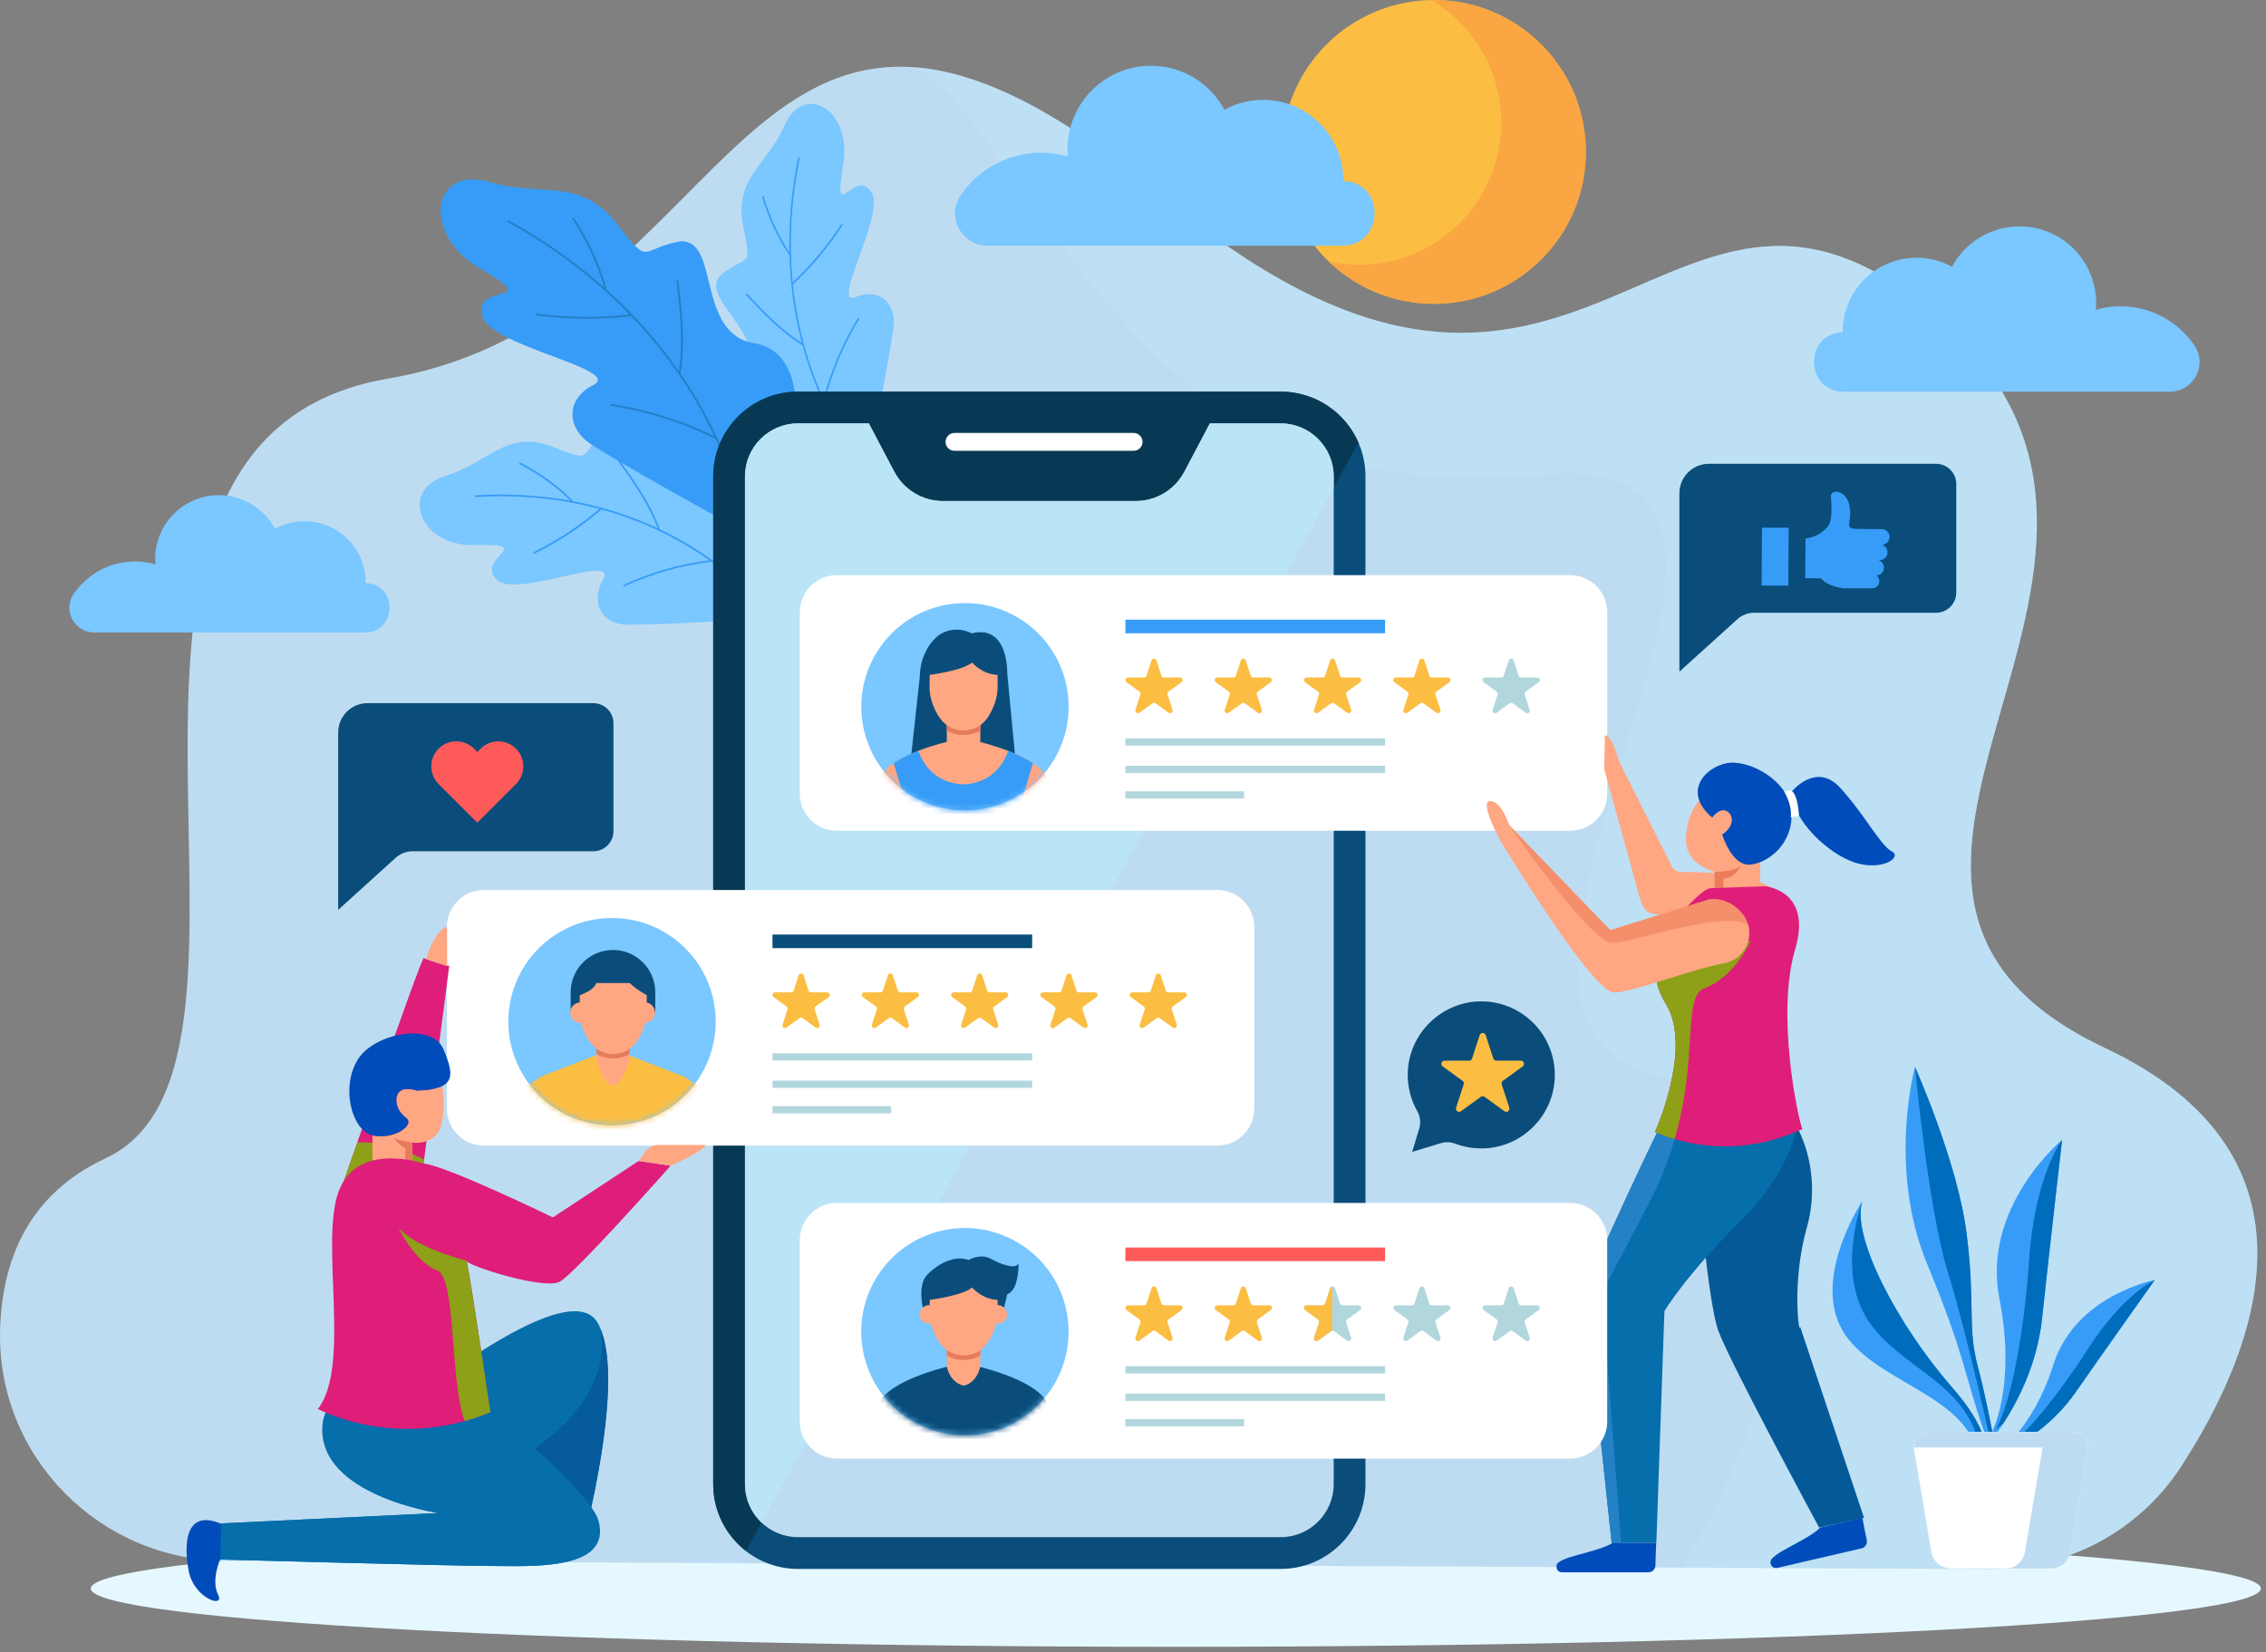 <svg width="388" height="283" viewBox="0 0 388 283" fill="none" xmlns="http://www.w3.org/2000/svg">
<rect x="0" y="0" width="388" height="283" fill="#808080" stroke="none"/>
<path d="M387.117 272.056C387.117 266.542 303.938 262.07 201.331 262.07C98.724 262.07 15.544 266.541 15.544 272.056C15.544 277.57 98.724 282.041 201.331 282.041C303.938 282.041 387.117 277.57 387.117 272.056Z" fill="#E6F8FF"/>
<path d="M38.648 267.31C16.995 267.209 -0.564 249.407 0.014 227.762C0.328 215.996 4.728 204.585 18.099 198.366C53.322 181.983 4.173 75.492 66.43 64.843C128.686 54.194 126.229 -26.904 199.134 33.715C272.039 94.333 285.146 12.416 332.657 55.013C380.168 97.61 301.529 151.674 360.509 179.526C399.401 197.891 386.646 230.86 373.445 251.189C366.282 262.219 353.948 268.789 340.795 268.727L38.648 267.31Z" fill="#BEDCF1"/>
<path opacity="0.44" d="M340.795 268.725C353.947 268.787 366.281 262.217 373.445 251.187C386.646 230.859 399.401 197.891 360.509 179.524C301.529 151.673 380.169 97.608 332.657 55.011C285.145 12.415 272.039 94.331 199.134 33.713C181.196 18.799 167.822 12.467 156.922 11.55C160.609 14.046 164.084 17.384 167.219 21.773C193.706 58.855 209.598 85.93 264.926 81.221C320.253 76.512 240.205 173.043 283.761 184.226C312.533 191.613 308.681 235.982 287.824 268.477L340.795 268.725Z" fill="#BAE6F7"/>
<path d="M148.385 81.105C148.425 81.053 141.801 80.628 135.792 77.656C129.804 74.882 124.43 69.56 127.469 64.307C131.96 57.109 119.188 51.012 123.531 47.007C127.951 43.457 128.879 46.397 127.177 38.458C125.775 30.355 131.351 28.409 134.488 21.159C138.072 13.867 146.31 19.323 144.271 28.84C142.669 38.66 146.458 28.515 149.246 32.944C151.621 36.6 142.265 52.359 146.405 50.932C150.23 49.21 153.526 51.609 153.015 56.011C151.526 66.15 148.197 80.904 148.385 81.105Z" fill="#7BC7FF"/>
<path d="M151.433 85.25C151.389 85.253 151.353 85.235 151.32 85.198C146.182 79.193 140.327 69.948 137.441 59.206C137.433 59.179 137.426 59.151 137.419 59.123C137.395 59.109 137.371 59.094 137.348 59.08C134.668 57.466 132.242 55.226 129.983 52.89C129.237 52.121 128.499 51.334 127.76 50.543C127.717 50.498 127.71 50.46 127.735 50.41C127.77 50.34 127.856 50.287 127.928 50.319C127.945 50.327 127.964 50.34 127.98 50.357C128.702 51.13 129.422 51.901 130.151 52.653C132.234 54.808 134.461 56.888 136.903 58.462C137.038 58.55 137.174 58.637 137.31 58.723C137.267 58.559 137.224 58.395 137.182 58.231C136.025 53.71 135.327 48.932 135.18 43.732C135.179 43.685 135.177 43.64 135.176 43.594L135.06 43.541C135.035 43.529 135.023 43.517 135.011 43.499C133.097 40.598 131.556 37.298 130.499 33.753C130.481 33.69 130.49 33.646 130.529 33.607C130.579 33.558 130.657 33.544 130.705 33.575C130.729 33.591 130.746 33.617 130.757 33.656C131.724 36.903 133.104 39.951 134.807 42.666C134.925 42.855 135.045 43.043 135.164 43.231C135.16 43.002 135.156 42.773 135.155 42.544C135.105 37.626 135.548 32.51 136.658 27.037C136.671 26.972 136.699 26.959 136.709 26.955C136.748 26.937 136.807 26.948 136.851 26.98C136.904 27.019 136.924 27.074 136.91 27.143C135.402 34.604 135.121 41.516 135.697 47.95C135.709 48.085 135.721 48.221 135.734 48.356C135.826 48.267 135.92 48.179 136.013 48.091C139.15 45.106 141.818 41.846 144.066 38.352C144.092 38.311 144.117 38.292 144.17 38.32C144.216 38.344 144.253 38.391 144.266 38.44C144.278 38.483 144.271 38.523 144.246 38.562C141.922 42.185 139.148 45.555 135.867 48.631C135.836 48.656 135.805 48.681 135.774 48.707C135.779 48.746 135.782 48.786 135.786 48.825C136.162 52.433 136.785 55.73 137.629 58.873C137.634 58.891 137.639 58.91 137.643 58.928C137.656 58.942 137.67 58.956 137.683 58.969C137.717 59.004 137.727 59.047 137.715 59.099C137.71 59.118 137.706 59.137 137.701 59.155C137.706 59.173 137.711 59.193 137.717 59.211C138.48 61.98 139.469 64.826 140.787 67.85C140.86 68.015 140.932 68.18 141.005 68.344C141.052 68.172 141.098 68 141.145 67.828C142.472 62.974 144.449 58.465 146.897 54.517C146.932 54.461 146.983 54.441 147.05 54.46C147.097 54.474 147.138 54.507 147.153 54.543C147.16 54.559 147.165 54.587 147.138 54.632C144.562 58.787 142.518 63.545 141.2 68.66C141.194 68.684 141.187 68.709 141.18 68.734C141.191 68.757 141.201 68.781 141.212 68.804C143.611 74.037 146.806 79.394 151.556 85.055C151.599 85.106 151.587 85.137 151.581 85.151C151.557 85.203 151.494 85.246 151.433 85.25Z" fill="#379CF7"/>
<path d="M132.837 105.906C132.779 105.94 133.486 98.73 131.571 91.785C129.849 84.896 125.507 78.271 119.801 80.731C111.927 84.453 108.076 69.73 103.382 73.789C99.124 78.004 101.87 79.461 94.317 76.39C86.551 73.615 83.68 79.327 75.987 81.58C68.173 84.31 72.162 94.044 81.91 93.329C91.882 93.13 81.216 95.636 85.117 99.333C88.325 102.465 105.483 94.829 103.369 99.072C101.018 102.928 102.827 106.858 107.262 106.992C117.53 106.965 132.671 105.672 132.837 105.906Z" fill="#7BC7FF"/>
<path d="M136.413 109.839C136.423 109.793 136.412 109.75 136.38 109.709C131.322 103.231 123.186 95.478 113.067 90.692C113.04 90.68 113.014 90.667 112.988 90.655C112.978 90.627 112.968 90.6 112.958 90.572C111.819 87.43 110.019 84.465 108.096 81.664C107.462 80.74 106.811 79.821 106.155 78.901C106.118 78.848 106.082 78.835 106.028 78.854C105.952 78.881 105.885 78.965 105.905 79.047C105.91 79.067 105.92 79.088 105.935 79.109C106.576 80.008 107.213 80.905 107.834 81.808C109.608 84.389 111.284 87.116 112.423 89.995C112.487 90.154 112.55 90.314 112.612 90.474C112.457 90.402 112.302 90.331 112.147 90.26C107.877 88.309 103.277 86.812 98.165 85.843C98.12 85.834 98.075 85.825 98.03 85.817L97.998 85.684C97.99 85.655 97.981 85.64 97.965 85.624C95.425 83.108 92.427 80.931 89.105 79.241C89.047 79.211 89 79.214 88.956 79.249C88.899 79.295 88.872 79.378 88.895 79.434C88.906 79.462 88.929 79.485 88.966 79.503C92.009 81.051 94.784 83.015 97.176 85.274C97.343 85.431 97.509 85.589 97.674 85.748C97.448 85.708 97.222 85.668 96.997 85.63C92.147 84.81 87.018 84.491 81.423 84.835C81.357 84.84 81.34 84.868 81.334 84.878C81.309 84.917 81.31 84.983 81.335 85.036C81.364 85.098 81.415 85.128 81.485 85.124C89.111 84.659 95.987 85.433 102.244 87.056C102.376 87.091 102.508 87.125 102.639 87.16C102.535 87.246 102.433 87.333 102.329 87.419C98.847 90.338 95.173 92.707 91.339 94.587C91.295 94.609 91.272 94.635 91.29 94.695C91.306 94.748 91.346 94.796 91.393 94.818C91.433 94.838 91.474 94.837 91.517 94.815C95.491 92.872 99.291 90.406 102.887 87.346C102.918 87.316 102.948 87.287 102.978 87.258C103.016 87.268 103.055 87.279 103.093 87.289C106.593 88.256 109.743 89.442 112.704 90.841C112.721 90.85 112.739 90.858 112.756 90.866C112.767 90.883 112.778 90.899 112.789 90.915C112.817 90.957 112.858 90.975 112.912 90.97C112.932 90.968 112.951 90.966 112.97 90.964C112.987 90.973 113.005 90.981 113.022 90.989C115.629 92.243 118.271 93.754 121.033 95.647C121.184 95.751 121.335 95.855 121.485 95.958C121.307 95.981 121.129 96.004 120.951 96.028C115.93 96.702 111.14 98.134 106.825 100.158C106.762 100.187 106.735 100.239 106.742 100.314C106.747 100.368 106.773 100.418 106.806 100.439C106.821 100.449 106.848 100.459 106.897 100.436C111.44 98.307 116.487 96.843 121.764 96.217C121.79 96.213 121.815 96.211 121.84 96.208C121.861 96.223 121.883 96.239 121.904 96.254C126.665 99.656 131.414 103.935 136.197 109.94C136.24 109.995 136.273 109.986 136.287 109.983C136.345 109.966 136.399 109.904 136.413 109.839Z" fill="#379CF7"/>
<path d="M128.362 91.733C128.282 91.728 133.153 85.196 135.153 77.211C137.322 69.405 136.619 60.146 129.29 58.81C118.986 57.284 123.443 40.491 116.244 41.366C109.408 42.676 111.42 45.881 105.348 37.976C98.886 30.218 92.63 33.886 83.355 31.053C73.684 28.605 72.234 40.648 82.756 46.312C93.214 52.624 80.712 48.098 82.636 54.228C84.167 59.358 106.346 63.144 101.719 65.881C97.066 68.088 96.687 73.079 101.21 76.103C111.877 82.774 128.323 91.397 128.362 91.733Z" fill="#379CF7"/>
<path d="M129.814 97.88C129.851 97.841 129.864 97.793 129.854 97.732C128.325 88.149 124.337 75.322 116.588 64.078C116.568 64.048 116.548 64.019 116.528 63.99C116.533 63.957 116.538 63.923 116.544 63.89C117.166 60.1 117 56.049 116.614 52.078C116.488 50.769 116.339 49.453 116.187 48.133C116.178 48.057 116.149 48.021 116.083 48.004C115.989 47.981 115.871 48.019 115.844 48.112C115.837 48.134 115.835 48.161 115.839 48.191C115.988 49.481 116.134 50.767 116.259 52.047C116.617 55.708 116.79 59.446 116.32 62.982C116.294 63.178 116.268 63.374 116.241 63.569C116.123 63.398 116.002 63.228 115.883 63.058C112.574 58.38 108.662 53.928 103.916 49.653C103.874 49.616 103.832 49.577 103.79 49.54L103.834 49.389C103.843 49.356 103.842 49.335 103.835 49.31C102.644 45.212 100.784 41.146 98.309 37.339C98.265 37.272 98.216 37.245 98.149 37.25C98.064 37.258 97.988 37.321 97.98 37.39C97.975 37.424 97.986 37.46 98.014 37.502C100.281 40.988 102.033 44.704 103.218 48.456C103.301 48.717 103.382 48.979 103.462 49.24C103.251 49.054 103.039 48.869 102.826 48.684C98.266 44.725 93.129 41.07 87.129 37.755C87.058 37.715 87.024 37.731 87.012 37.737C86.964 37.76 86.927 37.823 86.922 37.891C86.917 37.971 86.952 38.033 87.028 38.075C95.204 42.599 101.891 47.834 107.45 53.491C107.567 53.61 107.684 53.729 107.8 53.849C107.643 53.865 107.486 53.881 107.33 53.898C102.043 54.457 96.872 54.36 91.817 53.682C91.758 53.674 91.72 53.684 91.704 53.754C91.691 53.815 91.705 53.887 91.741 53.94C91.772 53.984 91.814 54.009 91.871 54.017C97.107 54.725 102.464 54.812 107.952 54.189C108 54.18 108.049 54.172 108.097 54.163C108.131 54.198 108.164 54.233 108.198 54.268C111.273 57.489 113.86 60.694 116.128 63.983C116.141 64.002 116.155 64.022 116.168 64.041C116.17 64.064 116.172 64.087 116.174 64.11C116.179 64.169 116.212 64.215 116.271 64.243C116.292 64.254 116.313 64.264 116.334 64.276C116.347 64.296 116.361 64.315 116.375 64.335C118.358 67.252 120.232 70.441 122.011 74.078C122.108 74.277 122.204 74.476 122.3 74.674C122.102 74.58 121.905 74.487 121.707 74.395C116.111 71.773 110.322 70.037 104.683 69.186C104.602 69.174 104.543 69.206 104.508 69.284C104.483 69.34 104.481 69.405 104.503 69.447C104.514 69.466 104.534 69.493 104.599 69.503C110.533 70.401 116.609 72.274 122.441 75.109C122.469 75.123 122.497 75.136 122.525 75.15C122.538 75.179 122.552 75.208 122.565 75.236C125.551 81.641 128.019 88.89 129.535 97.835C129.548 97.917 129.586 97.929 129.604 97.935C129.669 97.959 129.761 97.934 129.814 97.88Z" fill="#2481C6"/>
<path d="M219.287 67.074H136.638C128.621 67.074 122.122 73.573 122.122 81.59V254.185C122.122 262.203 128.621 268.702 136.638 268.702H219.287C227.304 268.702 233.804 262.203 233.804 254.185V81.589C233.804 73.572 227.304 67.074 219.287 67.074Z" fill="#0A4D7A"/>
<path d="M219.287 67.074H136.638C128.621 67.074 122.122 73.573 122.122 81.59V254.185C122.122 258.837 124.319 262.969 127.723 265.625L232.61 75.83C230.381 70.68 225.257 67.074 219.287 67.074Z" fill="#083954"/>
<path d="M194.1 74.145H163.438C162.595 74.145 161.905 74.835 161.905 75.678C161.905 76.522 162.595 77.211 163.438 77.211H194.1C194.943 77.211 195.632 76.521 195.632 75.678C195.632 74.835 194.942 74.145 194.1 74.145Z" fill="white"/>
<path d="M219.287 72.512H207.16L202.796 80.782C201.165 83.873 197.957 85.808 194.462 85.808H161.463C157.968 85.808 154.76 83.873 153.129 80.782L148.765 72.512H136.638C131.633 72.512 127.561 76.584 127.561 81.589V254.184C127.561 259.189 131.633 263.261 136.638 263.261H219.287C224.293 263.261 228.364 259.189 228.364 254.184V81.589C228.364 76.584 224.293 72.512 219.287 72.512Z" fill="#BEDCF1"/>
<path opacity="0.85" d="M228.364 81.591V83.506L130.4 260.775C128.653 259.112 127.56 256.776 127.56 254.18V81.591C127.56 76.584 131.635 72.51 136.633 72.51H148.765L153.124 80.785C154.763 83.877 157.963 85.809 161.466 85.809H194.466C197.96 85.809 201.161 83.877 202.799 80.785L207.159 72.51H219.29C224.289 72.51 228.364 76.585 228.364 81.591Z" fill="#BAE6F7"/>
<path d="M268.843 98.501H143.299C139.79 98.501 136.945 101.346 136.945 104.855V135.925C136.945 139.434 139.79 142.28 143.299 142.28H268.843C272.352 142.28 275.197 139.434 275.197 135.925V104.855C275.196 101.345 272.352 98.501 268.843 98.501Z" fill="white"/>
<path d="M198.019 113.104L198.871 115.726C198.93 115.909 199.101 116.032 199.292 116.032H202.049C202.478 116.032 202.658 116.583 202.309 116.836L200.079 118.456C199.924 118.569 199.859 118.769 199.918 118.952L200.769 121.574C200.903 121.982 200.434 122.323 200.086 122.07L197.856 120.45C197.701 120.337 197.49 120.337 197.334 120.45L195.105 122.07C194.758 122.323 194.289 121.983 194.422 121.574L195.273 118.952C195.333 118.769 195.267 118.569 195.112 118.456L192.882 116.836C192.535 116.583 192.713 116.032 193.143 116.032H195.899C196.092 116.032 196.262 115.909 196.322 115.726L197.173 113.104C197.307 112.695 197.886 112.695 198.019 113.104Z" fill="#FBBE42"/>
<path d="M213.309 113.104L214.161 115.726C214.22 115.909 214.391 116.032 214.583 116.032H217.339C217.769 116.032 217.948 116.583 217.599 116.836L215.37 118.456C215.214 118.569 215.15 118.769 215.209 118.952L216.06 121.574C216.193 121.982 215.725 122.323 215.377 122.07L213.147 120.45C212.991 120.337 212.781 120.337 212.625 120.45L210.395 122.07C210.048 122.323 209.58 121.983 209.712 121.574L210.563 118.952C210.623 118.769 210.557 118.569 210.402 118.456L208.172 116.836C207.825 116.583 208.003 116.032 208.433 116.032H211.188C211.381 116.032 211.552 115.909 211.611 115.726L212.462 113.104C212.597 112.695 213.176 112.695 213.309 113.104Z" fill="#FBBE42"/>
<path d="M228.599 113.104L229.451 115.726C229.51 115.909 229.681 116.032 229.873 116.032H232.63C233.059 116.032 233.239 116.583 232.89 116.836L230.66 118.456C230.504 118.569 230.44 118.769 230.499 118.952L231.35 121.574C231.483 121.982 231.015 122.323 230.667 122.07L228.437 120.45C228.281 120.337 228.071 120.337 227.915 120.45L225.685 122.07C225.338 122.323 224.87 121.983 225.002 121.574L225.853 118.952C225.913 118.769 225.847 118.569 225.692 118.456L223.462 116.836C223.115 116.583 223.293 116.032 223.723 116.032H226.479C226.672 116.032 226.842 115.909 226.901 115.726L227.752 113.104C227.887 112.695 228.467 112.695 228.599 113.104Z" fill="#FBBE42"/>
<path d="M243.889 113.104L244.741 115.726C244.8 115.909 244.971 116.032 245.163 116.032H247.919C248.348 116.032 248.528 116.583 248.179 116.836L245.95 118.456C245.794 118.569 245.73 118.769 245.789 118.952L246.64 121.574C246.774 121.982 246.305 122.323 245.957 122.07L243.727 120.45C243.571 120.337 243.361 120.337 243.205 120.45L240.976 122.07C240.629 122.323 240.16 121.983 240.293 121.574L241.144 118.952C241.204 118.769 241.138 118.569 240.983 118.456L238.753 116.836C238.406 116.583 238.584 116.032 239.014 116.032H241.77C241.963 116.032 242.133 115.909 242.193 115.726L243.044 113.104C243.178 112.695 243.757 112.695 243.889 113.104Z" fill="#FBBE42"/>
<path d="M259.179 113.104L260.031 115.726C260.09 115.909 260.261 116.032 260.453 116.032H263.209C263.639 116.032 263.818 116.583 263.469 116.836L261.24 118.456C261.084 118.569 261.02 118.769 261.079 118.952L261.931 121.574C262.063 121.982 261.595 122.323 261.247 122.07L259.017 120.45C258.862 120.337 258.651 120.337 258.495 120.45L256.265 122.07C255.918 122.323 255.449 121.983 255.582 121.574L256.434 118.952C256.493 118.769 256.427 118.569 256.272 118.456L254.042 116.836C253.695 116.583 253.873 116.032 254.303 116.032H257.058C257.251 116.032 257.422 115.909 257.481 115.726L258.332 113.104C258.468 112.695 259.047 112.695 259.179 113.104Z" fill="#B1D7DD"/>
<path d="M237.164 126.458H192.7V127.693H237.164V126.458Z" fill="#B1D7DD"/>
<path d="M237.164 106.129H192.7V108.457H237.164V106.129Z" fill="#379CF7"/>
<path d="M237.164 131.158H192.7V132.393H237.164V131.158Z" fill="#B1D7DD"/>
<path d="M213.024 135.523H192.7V136.758H213.024V135.523Z" fill="#B1D7DD"/>
<path d="M169.273 138.323C178.819 136.09 184.748 126.541 182.514 116.994C180.281 107.448 170.732 101.52 161.186 103.753C151.639 105.987 145.711 115.536 147.944 125.082C150.178 134.628 159.727 140.557 169.273 138.323Z" fill="#7BC7FF"/>
<mask id="mask0_177_2665" style="mask-type:luminance" maskUnits="userSpaceOnUse" x="147" y="103" width="36" height="36">
<path d="M169.273 138.323C178.82 136.09 184.748 126.541 182.515 116.994C180.281 107.448 170.732 101.52 161.186 103.753C151.639 105.987 145.711 115.536 147.944 125.082C150.178 134.628 159.727 140.557 169.273 138.323Z" fill="white"/>
</mask>
<g mask="url(#mask0_177_2665)">
<path d="M174.031 131.795L172.473 115.393C172.473 111.192 170.823 107.328 166.379 108.474C164.37 107.422 161.867 107.667 160.225 109.23C158.486 110.886 157.49 113.403 157.49 115.942L155.749 131.888L174.031 131.795Z" fill="#0A4D7A"/>
<path d="M167.86 123.37V126.981C167.86 126.981 167.356 129.804 164.979 130.281C162.502 129.631 162.118 126.981 162.118 126.981V123.37H167.86Z" fill="#FFA683"/>
<path d="M167.86 122.853V125.152C166.99 125.622 166.004 125.875 164.99 125.875C163.974 125.875 162.989 125.622 162.118 125.152V122.853H167.86Z" fill="#E57C5C"/>
<path d="M170.812 115.585C168.173 115.511 166.445 113.468 166.445 113.468C164.837 114.867 159.202 115.585 159.202 115.585L159.164 117.809C159.164 119.485 159.872 121.521 161.004 123.088C161.925 124.363 163.417 125.101 164.989 125.101C166.562 125.101 168.053 124.363 168.974 123.088C170.107 121.521 170.813 119.485 170.813 117.809L170.812 115.585Z" fill="#FFA683"/>
<path d="M179.188 132.987C176.939 129.119 167.417 126.981 167.417 126.981L164.915 127.94L162.411 126.981C162.411 126.981 152.89 129.118 150.641 132.987L147.882 153.836L152.261 153.768L154.824 136.36C154.824 136.36 156.444 141.983 156.354 145.266C156.264 148.55 155.242 153.977 155.242 153.977H164.66H165.17H174.588C174.588 153.977 173.566 148.55 173.476 145.266C173.387 141.983 175.006 136.36 175.006 136.36L177.57 153.768L181.948 153.836L179.188 132.987Z" fill="#FFA683"/>
<path d="M172.629 128.601C171.87 130.77 169.908 134.087 164.944 134.347C159.965 134.087 158.006 130.749 157.251 128.58C155.797 129.142 154.279 129.851 153.015 130.692L154.726 136.36C154.753 136.403 154.777 136.46 154.802 136.508L154.824 136.36C154.824 136.36 154.895 136.609 155.003 137.018C155.021 137.081 155.038 137.148 155.055 137.215C155.499 138.911 156.422 142.764 156.353 145.267C156.263 148.551 155.241 153.978 155.241 153.978H164.659H165.169H174.588C174.588 153.978 173.565 148.551 173.476 145.267C173.386 141.983 175.005 136.361 175.005 136.361L175.041 136.602C175.08 136.516 175.118 136.431 175.163 136.361L176.864 130.727C175.604 129.88 174.087 129.167 172.629 128.601Z" fill="#379CF7"/>
</g>
<path d="M287.777 149.33C287.143 149.316 286.567 148.963 286.272 148.401L277.176 130.296C277.176 130.296 276.088 125.942 274.808 125.942L274.679 131.704L280.832 153.965C281.188 155.355 281.914 156.544 283.77 156.588C287.55 156.676 294.464 157.888 298.97 159.069C303.58 160.279 307.458 159.041 307.458 159.041C307.746 148.862 291.653 149.416 287.777 149.33Z" fill="#FFA683"/>
<path d="M301.388 147.054V152.202H293.573V149.302C293.573 149.302 288.434 148.089 288.684 143.45C288.934 138.811 291.111 136.563 292.288 136.206C293.466 135.849 299.14 138.133 299.247 138.418C299.354 138.704 299.961 143.629 299.961 143.629L301.388 147.054Z" fill="#FFA683"/>
<path d="M293.181 140.024C293.181 140.024 294.565 138.07 295.856 139.038C297.147 140.006 296.502 141.941 294.888 142.91C294.888 142.91 296.501 148.394 299.728 148.072C302.954 147.749 307.097 144.341 306.74 139.025C306.383 133.708 299.44 129.964 295.643 130.71C291.825 131.46 288.078 135.706 293.181 140.024Z" fill="#004CBA"/>
<path d="M306.705 135.67C306.705 135.67 310.916 130.318 315.127 134.957C319.338 139.595 321.978 144.806 323.906 145.805C325.832 146.804 322.264 149.231 317.625 147.732C312.986 146.233 306.99 140.523 306.705 135.67Z" fill="#004CBA"/>
<path d="M293.573 152.201V149.302C293.573 149.302 296.768 149.428 298.126 148.191C298.126 148.191 297.173 150.402 295.084 150.462V152.201H293.573Z" fill="#ED7D5A"/>
<path d="M290.141 193.378C290.141 193.378 291.983 222.165 294.326 228.19C296.669 234.215 311.49 261.624 311.49 261.624L319.168 259.933L308.218 227.185C308.134 229.194 306.68 219.752 309.389 210.198C310.979 204.591 310.366 198.473 307.99 193.584L288.804 193.377" fill="#055997"/>
<path d="M307.84 192.165C307.84 192.165 307.121 200.163 297.924 209.236C288.635 218.399 284.995 224.55 284.995 224.55L283.614 264.216H275.957C275.957 264.216 271.438 222.416 271.563 220.91C271.689 219.404 284.367 192.165 285.873 189.78C287.38 187.395 307.84 192.165 307.84 192.165Z" fill="#066EAB"/>
<path d="M302.191 151.788C302.191 151.788 310.404 152.401 307.38 162.583C304.074 173.713 307.863 191.551 308.616 193.392L306.155 194.373C298.777 197.145 290.614 196.969 283.363 193.881C283.363 193.881 289.891 179.488 285.246 171.956C282.259 167.112 283.14 162.224 286.627 157.897C288.886 155.094 291.735 152.174 292.861 152.121L302.191 151.788Z" fill="#DE1E79"/>
<path d="M275.959 264.218H277.577L274.3 221.214C274.841 220.317 276.715 216.883 282.398 205.944C284.377 202.137 285.762 198.499 286.752 195.087C285.722 194.79 284.703 194.435 283.701 194.021C279.644 202.357 271.663 219.718 271.563 220.911C271.435 222.413 275.959 264.218 275.959 264.218Z" fill="#2481C6"/>
<path d="M291.86 169.247C288.025 170.668 290.874 180.858 286.75 195.084C285.604 194.749 284.472 194.352 283.362 193.88C283.362 193.88 289.89 179.487 285.246 171.955C283.774 169.568 283.245 167.17 283.5 164.834L299.779 161.134C299.779 161.134 297.075 167.315 291.86 169.247Z" fill="#8DA017"/>
<path d="M256.77 143.751C256.77 143.751 271.671 168.516 276.022 169.923C277.955 170.549 290.005 165.842 295.09 165.006C297.838 164.555 299.77 162.058 299.515 159.285C299.223 156.107 295.578 153.404 292.46 154.087L275.731 159.299C275.731 159.299 261.566 144.652 258.412 141.304C258.412 141.304 257.105 137.183 255.16 137.183C253.421 137.183 256.061 142.334 256.77 143.751Z" fill="#FFA683"/>
<path d="M268.654 266.752C270.766 266.065 274.719 265.228 276.15 264.221H283.585C283.511 265.711 283.472 267.159 283.452 268.122C283.439 268.769 282.911 269.283 282.264 269.283H267.46C266.491 269.283 266.138 268.016 266.963 267.508C267.393 267.244 267.945 266.983 268.654 266.752Z" fill="#004CBA"/>
<path d="M304.915 265.79C306.818 264.643 310.479 262.934 311.645 261.63L318.889 259.949C319.154 261.417 319.443 262.837 319.641 263.78C319.774 264.412 319.376 265.033 318.746 265.179L304.325 268.526C303.381 268.744 302.751 267.59 303.439 266.909C303.798 266.554 304.277 266.175 304.915 265.79Z" fill="#004CBA"/>
<path opacity="0.58" d="M276.023 161.463C279.526 161.548 295.195 155.671 299.358 158.479C298.59 155.669 295.308 153.463 292.459 154.088L275.73 159.3C275.73 159.3 261.565 144.652 258.411 141.304C258.411 141.304 272.214 161.37 276.023 161.463Z" fill="#ED7D5A"/>
<path d="M306.593 135.354L305.499 135.55C305.499 135.55 306.914 137.845 306.618 139.991L308.032 139.728C308.032 139.728 307.883 135.814 306.593 135.354Z" fill="white"/>
<path d="M208.413 152.425H82.87C79.361 152.425 76.516 155.27 76.516 158.779V189.849C76.516 193.358 79.361 196.204 82.87 196.204H208.414C211.923 196.204 214.768 193.358 214.768 189.849V158.779C214.767 155.27 211.922 152.425 208.413 152.425Z" fill="white"/>
<path d="M137.589 167.028L138.441 169.649C138.5 169.832 138.671 169.956 138.863 169.956H141.618C142.048 169.956 142.227 170.507 141.879 170.76L139.649 172.38C139.493 172.493 139.428 172.693 139.487 172.876L140.339 175.498C140.472 175.906 140.003 176.247 139.656 175.994L137.426 174.374C137.27 174.261 137.06 174.261 136.904 174.374L134.674 175.994C134.327 176.247 133.858 175.907 133.991 175.498L134.843 172.876C134.902 172.693 134.837 172.493 134.681 172.38L132.451 170.76C132.104 170.507 132.282 169.956 132.712 169.956H135.467C135.66 169.956 135.83 169.832 135.89 169.649L136.741 167.028C136.878 166.62 137.457 166.62 137.589 167.028Z" fill="#FBBE42"/>
<path d="M152.88 167.028L153.732 169.649C153.791 169.832 153.962 169.956 154.154 169.956H156.91C157.34 169.956 157.519 170.507 157.171 170.76L154.941 172.38C154.785 172.493 154.721 172.693 154.78 172.876L155.631 175.498C155.764 175.906 155.296 176.247 154.948 175.994L152.718 174.374C152.562 174.261 152.352 174.261 152.196 174.374L149.967 175.994C149.619 176.247 149.151 175.907 149.284 175.498L150.135 172.876C150.195 172.693 150.13 172.493 149.974 172.38L147.745 170.76C147.397 170.507 147.576 169.956 148.006 169.956H150.761C150.954 169.956 151.124 169.832 151.184 169.649L152.035 167.028C152.168 166.62 152.747 166.62 152.88 167.028Z" fill="#FBBE42"/>
<path d="M168.17 167.028L169.022 169.649C169.081 169.832 169.252 169.956 169.444 169.956H172.201C172.63 169.956 172.81 170.507 172.461 170.76L170.232 172.38C170.076 172.493 170.012 172.693 170.071 172.876L170.922 175.498C171.055 175.906 170.587 176.247 170.239 175.994L168.01 174.374C167.854 174.261 167.643 174.261 167.488 174.374L165.259 175.994C164.911 176.247 164.442 175.907 164.576 175.498L165.427 172.876C165.486 172.693 165.421 172.493 165.266 172.38L163.036 170.76C162.688 170.507 162.867 169.956 163.296 169.956H166.053C166.245 169.956 166.415 169.832 166.475 169.649L167.326 167.028C167.458 166.62 168.037 166.62 168.17 167.028Z" fill="#FBBE42"/>
<path d="M183.46 167.028L184.312 169.649C184.371 169.832 184.542 169.956 184.734 169.956H187.49C187.92 169.956 188.099 170.507 187.75 170.76L185.52 172.38C185.364 172.493 185.3 172.693 185.359 172.876L186.211 175.498C186.344 175.906 185.875 176.247 185.527 175.994L183.297 174.374C183.141 174.261 182.931 174.261 182.775 174.374L180.545 175.994C180.198 176.247 179.729 175.907 179.862 175.498L180.714 172.876C180.773 172.693 180.708 172.493 180.552 172.38L178.322 170.76C177.975 170.507 178.153 169.956 178.583 169.956H181.339C181.532 169.956 181.702 169.832 181.762 169.649L182.613 167.028C182.748 166.62 183.327 166.62 183.46 167.028Z" fill="#FBBE42"/>
<path d="M198.75 167.028L199.602 169.649C199.661 169.832 199.832 169.956 200.024 169.956H202.78C203.21 169.956 203.389 170.507 203.04 170.76L200.811 172.38C200.655 172.493 200.591 172.693 200.65 172.876L201.502 175.498C201.635 175.906 201.166 176.247 200.818 175.994L198.588 174.374C198.433 174.261 198.222 174.261 198.066 174.374L195.836 175.994C195.489 176.247 195.02 175.907 195.153 175.498L196.005 172.876C196.064 172.693 195.998 172.493 195.843 172.38L193.614 170.76C193.267 170.507 193.445 169.956 193.875 169.956H196.63C196.823 169.956 196.994 169.832 197.053 169.649L197.904 167.028C198.038 166.62 198.617 166.62 198.75 167.028Z" fill="#FBBE42"/>
<path d="M176.734 180.382H132.27V181.617H176.734V180.382Z" fill="#B1D7DD"/>
<path d="M176.734 160.054H132.27V162.382H176.734V160.054Z" fill="#0A4D7A"/>
<path d="M176.734 185.083H132.27V186.318H176.734V185.083Z" fill="#B1D7DD"/>
<path d="M152.594 189.448H132.27V190.683H152.594V189.448Z" fill="#B1D7DD"/>
<path d="M117.346 187.525C124.278 180.592 124.278 169.353 117.346 162.42C110.413 155.488 99.174 155.488 92.241 162.42C85.309 169.353 85.309 180.592 92.241 187.525C99.174 194.457 110.413 194.457 117.346 187.525Z" fill="#7BC7FF"/>
<path d="M66.889 242.784C66.889 242.784 96.993 217.558 102.289 226.478C107.584 235.398 99.78 264.247 99.78 264.247L66.889 242.784Z" fill="#066EAB"/>
<path d="M82.687 253.093L99.781 264.247C99.781 264.247 106.915 237.857 102.898 227.759C104.734 241.04 90.647 249.451 82.687 253.093Z" fill="#055B9B"/>
<path d="M82.312 240.089C82.312 240.089 100.956 255.05 102.474 260.437C104.937 269.171 90.337 268.195 84.031 268.195C77.724 268.195 37.536 267.083 37.536 267.083L37.899 260.902L74.971 259.136C74.971 259.136 54.437 256.092 55.198 244.241C55.96 232.389 82.312 240.089 82.312 240.089Z" fill="#066EAB"/>
<path d="M101.464 265.379C98.062 268.739 88.745 268.194 84.032 268.194C77.723 268.194 37.533 267.084 37.533 267.084L37.903 260.902L74.976 259.138C74.976 259.138 89.745 266.245 101.17 265.413C101.271 265.403 101.372 265.396 101.464 265.379Z" fill="#066EAB"/>
<path d="M37.726 266.976C37.726 266.976 36.088 270.67 37.342 273.109C38.596 275.548 33.161 273.771 32.29 268.962C31.418 264.154 31.837 258.405 37.899 260.984L37.726 266.976Z" fill="#004CBA"/>
<path d="M58.619 203.017C58.619 203.017 72.153 163.908 72.556 164.086C74.136 164.783 76.922 165.433 76.922 165.433L71.348 208.359L58.619 203.017Z" fill="#DE1E79"/>
<path d="M72.603 198.557C69.524 197.101 65.681 195.398 61.174 195.677C59.316 201.003 58.619 203.017 58.619 203.017L71.348 208.36L72.603 198.557Z" fill="#8DA017"/>
<path d="M75.563 192.673C74.564 196.365 70.602 195.678 70.602 195.678V199.19H63.767V194.441C63.774 194.441 63.791 194.449 63.8 194.449C67.353 195.268 71.209 192.689 69.506 191.42C67.811 190.159 67.443 188.063 68.327 187.04C69.219 186.017 71.356 186.778 71.356 186.778C73.403 186.72 74.811 186.467 75.719 186.009C76.071 188.105 76.096 190.7 75.563 192.673Z" fill="#FFA683"/>
<path d="M71.351 186.78C71.351 186.78 69.218 186.015 68.33 187.039C67.442 188.063 67.806 190.16 69.507 191.424C71.206 192.686 67.348 195.268 63.797 194.448C60.245 193.628 58.263 186.214 61.31 181.39C64.108 176.96 73.941 175.036 75.922 179.68C77.902 184.326 78.02 186.599 71.351 186.78Z" fill="#004CBA"/>
<path d="M70.602 199.191V195.679C70.602 195.679 68.298 195.37 67.399 194.896C67.399 194.896 68.604 196.356 69.402 196.678V199.192L70.602 199.191Z" fill="#E57C5C"/>
<path d="M72.428 199.258C72.428 199.258 61.131 195.345 57.951 204.152C54.77 212.96 60.175 234.073 54.414 241.32C63.323 245.477 73.536 245.848 82.724 242.348L83.961 241.876C83.961 241.876 80.013 214.949 79.823 215.884C79.664 216.673 93.16 220.975 95.851 219.507C98.542 218.039 114.831 199.646 114.831 199.646L109.349 198.833L94.669 208.497C94.67 208.498 76.142 199.501 72.428 199.258Z" fill="#DE1E79"/>
<path d="M114.832 199.648C114.832 199.648 120.476 197.209 120.825 196.094H112.692C111.847 196.094 111.053 196.498 110.555 197.181L109.349 198.835L114.832 199.648Z" fill="#FFA683"/>
<path d="M83.962 241.878C83.962 241.878 80.493 218.22 79.902 216.024C79.969 216.092 80.081 216.171 80.237 216.26C79.976 216.023 79.823 215.885 79.823 215.885C79.823 215.885 71.209 213.794 68.143 210.171C68.143 210.171 71.07 216.164 74.833 217.557C78.193 218.802 77 236.929 79.584 243.377C80.641 243.08 81.69 242.743 82.724 242.348L83.962 241.878Z" fill="#8DA017"/>
<path d="M72.975 164.272C72.975 164.272 74.412 159.14 76.55 158.779L76.552 165.48L72.975 164.272Z" fill="#FFA683"/>
<mask id="mask1_177_2665" style="mask-type:luminance" maskUnits="userSpaceOnUse" x="87" y="157" width="36" height="36">
<path d="M117.346 187.525C124.279 180.592 124.279 169.352 117.346 162.42C110.414 155.487 99.174 155.487 92.241 162.42C85.309 169.352 85.309 180.592 92.241 187.525C99.174 194.457 110.414 194.457 117.346 187.525Z" fill="white"/>
</mask>
<g mask="url(#mask1_177_2665)">
<path d="M124.292 200.976L123.148 190.732C122.945 189.081 122.014 187.6 120.599 186.675L117.046 184.353L117.031 184.441V184.361L114.098 183.226L111.115 182.071L108.645 181.114L107.561 180.694L104.842 182.083L102.126 180.694L101.172 181.064L98.841 181.964L95.689 183.185L92.657 184.361V184.409L89.187 186.675C87.773 187.6 86.842 189.081 86.639 190.732L85.495 200.976H92.696L92.716 209.499H116.971L116.991 200.976H124.292Z" fill="#FBBE42"/>
</g>
<mask id="mask2_177_2665" style="mask-type:luminance" maskUnits="userSpaceOnUse" x="87" y="157" width="36" height="36">
<path d="M117.346 187.525C124.279 180.592 124.279 169.352 117.346 162.42C110.414 155.487 99.174 155.487 92.241 162.42C85.309 169.352 85.309 180.592 92.241 187.525C99.174 194.457 110.414 194.457 117.346 187.525Z" fill="white"/>
</mask>
<g mask="url(#mask2_177_2665)">
<path d="M104.957 162.699C100.957 162.699 97.714 165.942 97.714 169.942V173.397H112.199V169.942C112.199 165.942 108.957 162.699 104.957 162.699Z" fill="#0A4D7A"/>
<path d="M107.828 178.792V181.329C107.828 181.329 107.815 181.404 107.783 181.532C107.406 183.026 106.143 185.917 104.903 185.889C103.663 185.86 102.447 182.91 102.163 181.396C102.155 181.354 102.152 181.33 102.152 181.33V178.793H107.828V178.792Z" fill="#FFA683"/>
<path d="M107.828 178.282V180.555C106.968 181.019 105.993 181.27 104.99 181.27C103.987 181.27 103.012 181.019 102.152 180.555V178.282H107.828Z" fill="#E57C5C"/>
<path d="M101.155 173.428C101.155 172.458 100.369 171.671 99.398 171.671C98.428 171.671 97.641 172.458 97.641 173.428C97.641 174.399 98.427 175.185 99.398 175.185C100.368 175.185 101.155 174.398 101.155 173.428Z" fill="#FFA683"/>
<path d="M112.163 173.428C112.163 172.458 111.376 171.671 110.406 171.671C109.436 171.671 108.649 172.458 108.649 173.428C108.649 174.399 109.436 175.185 110.406 175.185C111.376 175.185 112.163 174.398 112.163 173.428Z" fill="#FFA683"/>
<path d="M110.747 170.447C108.669 169.287 107.829 168.36 107.829 168.36H102.127C101.669 169.65 99.281 170.447 99.281 170.447L99.232 173.295C99.232 174.95 99.931 176.965 101.05 178.515C101.507 179.144 102.101 179.641 102.778 179.981C103.456 180.321 104.211 180.505 104.989 180.505C106.546 180.505 108.02 179.774 108.931 178.515C110.051 176.964 110.749 174.95 110.749 173.295L110.747 170.447Z" fill="#FFA683"/>
</g>
<path d="M268.843 206.027H143.299C139.79 206.027 136.945 208.872 136.945 212.381V243.451C136.945 246.96 139.79 249.806 143.299 249.806H268.843C272.352 249.806 275.197 246.96 275.197 243.451V212.381C275.196 208.872 272.352 206.027 268.843 206.027Z" fill="white"/>
<path d="M198.019 220.63L198.871 223.251C198.93 223.434 199.101 223.558 199.292 223.558H202.049C202.478 223.558 202.658 224.109 202.309 224.362L200.079 225.982C199.924 226.095 199.859 226.295 199.918 226.478L200.769 229.1C200.903 229.508 200.434 229.849 200.086 229.596L197.856 227.976C197.701 227.863 197.49 227.863 197.334 227.976L195.105 229.596C194.758 229.849 194.289 229.509 194.422 229.1L195.273 226.478C195.333 226.295 195.267 226.095 195.112 225.982L192.882 224.362C192.535 224.109 192.713 223.558 193.143 223.558H195.899C196.092 223.558 196.262 223.434 196.322 223.251L197.173 220.63C197.307 220.222 197.886 220.222 198.019 220.63Z" fill="#FBBE42"/>
<path d="M213.309 220.63L214.161 223.251C214.22 223.434 214.391 223.558 214.583 223.558H217.339C217.769 223.558 217.948 224.109 217.599 224.362L215.37 225.982C215.214 226.095 215.15 226.295 215.209 226.478L216.06 229.1C216.193 229.508 215.725 229.849 215.377 229.596L213.147 227.976C212.991 227.863 212.781 227.863 212.625 227.976L210.395 229.596C210.048 229.849 209.58 229.509 209.712 229.1L210.563 226.478C210.623 226.295 210.557 226.095 210.402 225.982L208.172 224.362C207.825 224.109 208.003 223.558 208.433 223.558H211.188C211.381 223.558 211.552 223.434 211.611 223.251L212.462 220.63C212.597 220.222 213.176 220.222 213.309 220.63Z" fill="#FBBE42"/>
<path d="M228.599 220.63L229.451 223.251C229.51 223.434 229.681 223.558 229.873 223.558H232.63C233.059 223.558 233.239 224.109 232.89 224.362L230.66 225.982C230.504 226.095 230.44 226.295 230.499 226.478L231.35 229.1C231.483 229.508 231.015 229.849 230.667 229.596L228.437 227.976C228.281 227.863 228.071 227.863 227.915 227.976L225.685 229.596C225.338 229.849 224.87 229.509 225.002 229.1L225.853 226.478C225.913 226.295 225.847 226.095 225.692 225.982L223.462 224.362C223.115 224.109 223.293 223.558 223.723 223.558H226.479C226.672 223.558 226.842 223.434 226.901 223.251L227.752 220.63C227.887 220.222 228.467 220.222 228.599 220.63Z" fill="#B1D7DD"/>
<path d="M228.106 220.345C227.955 220.371 227.812 220.455 227.755 220.63L226.904 223.252C226.844 223.435 226.674 223.558 226.482 223.558H223.726C223.295 223.558 223.116 224.109 223.465 224.362L225.694 225.982C225.85 226.095 225.915 226.296 225.855 226.479L225.004 229.1C224.871 229.508 225.339 229.849 225.687 229.597L227.917 227.977C227.974 227.936 228.041 227.926 228.107 227.915V220.345H228.106Z" fill="#FBBE42"/>
<path d="M243.889 220.63L244.741 223.251C244.8 223.434 244.971 223.558 245.163 223.558H247.919C248.348 223.558 248.528 224.109 248.179 224.362L245.95 225.982C245.794 226.095 245.73 226.295 245.789 226.478L246.64 229.1C246.774 229.508 246.305 229.849 245.957 229.596L243.727 227.976C243.571 227.863 243.361 227.863 243.205 227.976L240.976 229.596C240.629 229.849 240.16 229.509 240.293 229.1L241.144 226.478C241.204 226.295 241.138 226.095 240.983 225.982L238.753 224.362C238.406 224.109 238.584 223.558 239.014 223.558H241.77C241.963 223.558 242.133 223.434 242.193 223.251L243.044 220.63C243.178 220.222 243.757 220.222 243.889 220.63Z" fill="#B1D7DD"/>
<path d="M259.179 220.63L260.031 223.251C260.09 223.434 260.261 223.558 260.453 223.558H263.209C263.639 223.558 263.818 224.109 263.469 224.362L261.24 225.982C261.084 226.095 261.02 226.295 261.079 226.478L261.931 229.1C262.063 229.508 261.595 229.849 261.247 229.596L259.017 227.976C258.862 227.863 258.651 227.863 258.495 227.976L256.265 229.596C255.918 229.849 255.449 229.509 255.582 229.1L256.434 226.478C256.493 226.295 256.427 226.095 256.272 225.982L254.042 224.362C253.695 224.109 253.873 223.558 254.303 223.558H257.058C257.251 223.558 257.422 223.434 257.481 223.251L258.332 220.63C258.468 220.222 259.047 220.222 259.179 220.63Z" fill="#B1D7DD"/>
<path d="M237.164 233.984H192.7V235.219H237.164V233.984Z" fill="#B1D7DD"/>
<path d="M237.164 213.656H192.7V215.983H237.164V213.656Z" fill="#FF5A5A"/>
<path d="M237.164 238.685H192.7V239.92H237.164V238.685Z" fill="#B1D7DD"/>
<path d="M213.024 243.05H192.7V244.285H213.024V243.05Z" fill="#B1D7DD"/>
<path d="M180.357 237.342C185.477 228.982 182.849 218.053 174.488 212.934C166.127 207.814 155.199 210.442 150.08 218.802C144.96 227.163 147.587 238.091 155.948 243.211C164.309 248.331 175.237 245.703 180.357 237.342Z" fill="#7BC7FF"/>
<mask id="mask3_177_2665" style="mask-type:luminance" maskUnits="userSpaceOnUse" x="147" y="210" width="36" height="36">
<path d="M180.358 237.342C185.478 228.981 182.85 218.053 174.489 212.933C166.128 207.813 155.2 210.441 150.08 218.802C144.96 227.163 147.588 238.092 155.949 243.211C164.31 248.331 175.238 245.704 180.358 237.342Z" fill="white"/>
</mask>
<g mask="url(#mask3_177_2665)">
<path d="M158.075 224.279C158.075 224.279 157.062 220.254 158.632 218.482C160.201 216.71 163.315 214.837 165.846 215.799C165.846 215.799 167.846 214.585 169.668 215.596C171.491 216.609 174.124 217.495 174.402 216.279C174.402 216.279 174.553 220.912 172.478 221.646L171.617 225.215H158.327L158.075 224.279Z" fill="#0A4D7A"/>
<path d="M179.188 240.023C176.939 236.155 167.417 234.017 167.417 234.017L164.915 234.977L162.411 234.017C162.411 234.017 152.89 236.155 150.641 240.023L147.882 260.872L152.261 260.804L154.824 243.396C154.824 243.396 156.444 249.019 156.354 252.302C156.264 255.586 155.242 261.013 155.242 261.013H164.66H165.17H174.588C174.588 261.013 173.566 255.586 173.476 252.302C173.387 249.019 175.006 243.396 175.006 243.396L177.57 260.804L181.948 260.872L179.188 240.023Z" fill="#0A4D7A"/>
<path d="M167.86 230.406V234.017C167.86 234.017 167.356 236.841 164.979 237.318C162.502 236.667 162.118 234.017 162.118 234.017V230.406H167.86Z" fill="#FFA683"/>
<path d="M167.86 229.889V232.188C166.99 232.658 166.004 232.911 164.99 232.911C163.974 232.911 162.989 232.658 162.118 232.188V229.889H167.86Z" fill="#E57C5C"/>
<path d="M170.812 222.622C168.173 222.548 166.445 220.504 166.445 220.504C164.837 221.904 159.202 222.622 159.202 222.622L159.164 224.846C159.164 226.521 159.872 228.558 161.004 230.125C161.925 231.4 163.417 232.138 164.989 232.138C166.562 232.138 168.053 231.4 168.974 230.125C170.107 228.558 170.813 226.521 170.813 224.846L170.812 222.622Z" fill="#FFA683"/>
<path d="M160.682 225.115C160.682 225.996 159.968 226.709 159.087 226.709C158.206 226.709 157.493 225.996 157.493 225.115C157.493 224.234 158.206 223.52 159.087 223.52C159.968 223.52 160.682 224.234 160.682 225.115Z" fill="#FFA683"/>
<path d="M172.435 225.115C172.435 225.996 171.721 226.709 170.84 226.709C169.959 226.709 169.246 225.996 169.246 225.115C169.246 224.234 169.959 223.52 170.84 223.52C171.721 223.52 172.435 224.234 172.435 225.115Z" fill="#FFA683"/>
</g>
<path d="M245.527 52.031C259.895 52.031 271.542 40.383 271.542 26.016C271.542 11.648 259.895 0 245.527 0C231.159 0 219.511 11.648 219.511 26.016C219.511 40.383 231.159 52.031 245.527 52.031Z" fill="#FBBE42"/>
<path d="M245.527 0C245.369 0 245.213 0.009 245.056 0.012C252.237 4.247 257.058 12.058 257.058 20.999C257.058 34.448 246.155 45.352 232.706 45.352C230.93 45.352 229.202 45.157 227.534 44.797C232.208 49.275 238.543 52.032 245.527 52.032C259.895 52.032 271.542 40.385 271.542 26.016C271.543 11.648 259.895 0 245.527 0Z" fill="#F9A643"/>
<path d="M62.471 108.319C67.917 108.319 68.206 100.21 62.77 99.864C62.719 99.86 62.668 99.858 62.615 99.855C62.615 99.821 62.618 99.788 62.618 99.754C62.618 93.958 57.919 89.259 52.123 89.259C50.296 89.259 48.578 89.727 47.082 90.548C45.243 87.128 41.633 84.801 37.477 84.801C31.459 84.801 26.58 89.68 26.58 95.698C26.58 96.022 26.597 96.341 26.625 96.656C25.509 96.335 24.333 96.16 23.114 96.16C18.724 96.16 14.855 98.39 12.577 101.778C10.703 104.566 12.766 108.319 16.126 108.319H62.471Z" fill="#7BC7FF"/>
<path d="M229.818 42.08C236.955 42.08 237.334 31.455 230.211 31.001C230.144 30.997 230.076 30.993 230.008 30.99C230.009 30.945 230.012 30.902 230.012 30.857C230.012 23.263 223.855 17.106 216.261 17.106C213.867 17.106 211.616 17.719 209.655 18.795C207.247 14.313 202.515 11.265 197.071 11.265C189.186 11.265 182.793 17.658 182.793 25.543C182.793 25.967 182.815 26.384 182.851 26.798C181.39 26.378 179.847 26.149 178.251 26.149C172.498 26.149 167.429 29.07 164.443 33.51C161.988 37.162 164.692 42.08 169.092 42.08H229.818Z" fill="#7BC7FF"/>
<path d="M315.706 67.092C309.148 67.092 308.801 57.329 315.345 56.911C315.407 56.907 315.47 56.904 315.532 56.901C315.532 56.86 315.528 56.82 315.528 56.779C315.528 49.801 321.186 44.142 328.165 44.142C330.365 44.142 332.433 44.705 334.235 45.694C336.448 41.576 340.795 38.775 345.799 38.775C353.046 38.775 358.92 44.65 358.92 51.897C358.92 52.285 358.9 52.669 358.867 53.05C360.21 52.664 361.627 52.453 363.094 52.453C368.38 52.453 373.038 55.138 375.781 59.217C378.038 62.573 375.553 67.093 371.509 67.093L315.706 67.092Z" fill="#7BC7FF"/>
<path d="M338.809 249.84L340.1 249.409C340.286 247.178 339.329 243.423 334.268 237.628C324.902 226.905 316.871 211.624 318.9 205.665C318.9 205.665 309.74 219.456 315.921 228.558C321.722 237.099 337.14 238.933 338.809 249.84Z" fill="#379CF7"/>
<path d="M339.335 249.663L340.101 249.407C340.287 247.177 339.329 243.422 334.269 237.627C324.903 226.904 316.872 211.623 318.901 205.664C318.901 205.664 314.05 218.337 320.342 226.821C326.554 235.198 337.635 236.94 339.335 249.663Z" fill="#006CBC"/>
<path d="M342.56 240.674C342.06 242.946 341.407 244.715 340.814 246.017L341.41 246.121C344.156 242.421 348.66 235.097 349.659 225.804C351.118 212.223 353.09 195.225 353.09 195.225C353.09 195.225 339.265 206.631 342.36 222.481C343.904 230.384 343.501 236.403 342.56 240.674Z" fill="#379CF7"/>
<path d="M347.423 215.999C346.668 227.331 344.53 239.795 341.759 244.746C342.162 244.437 342.591 244.112 343.031 243.782C345.661 239.721 348.839 233.424 349.658 225.804C351.117 212.223 353.09 195.225 353.09 195.225C353.09 195.225 348.406 201.249 347.423 215.999Z" fill="#006CBC"/>
<path d="M345.038 245.944C343.859 247.289 342.766 248.24 341.884 248.898L342.247 249.188C345.466 247.708 351.212 244.438 355.323 238.549C361.331 229.945 368.949 219.227 368.949 219.227C368.949 219.227 355.413 221.812 351.634 233.623C349.75 239.512 347.252 243.416 345.038 245.944Z" fill="#379CF7"/>
<path d="M357.444 231.124C352.742 238.475 346.69 246.079 342.991 248.391C343.377 248.33 343.787 248.27 344.204 248.21C347.48 246.446 351.951 243.377 355.322 238.549C361.33 229.944 368.948 219.227 368.948 219.227C368.948 219.227 363.564 221.557 357.444 231.124Z" fill="#006CBC"/>
<path d="M339.854 245.526C340.703 247.944 341.324 249.605 341.689 250.755L342.178 250.644C341.384 246.397 340.007 239.062 338.71 234.247C336.8 227.157 338.287 223.715 336.751 211.374C335.215 199.033 327.897 182.739 327.897 182.739C327.897 182.739 323.172 199.936 329.927 216.337C336.683 232.738 336.112 234.867 339.854 245.526Z" fill="#379CF7"/>
<path d="M341.72 250.748L341.812 250.727L341.868 248.992C341.054 244.672 339.851 238.484 338.71 234.247C336.8 227.157 338.288 223.715 336.751 211.374C335.215 199.033 327.898 182.739 327.898 182.739C327.898 182.739 330.195 207.248 333.549 217.96C336.652 227.872 341.076 247.82 341.72 250.748Z" fill="#006CBC"/>
<path d="M327.737 248.268L330.699 265.797C330.975 267.431 332.391 268.627 334.047 268.627H351.172C352.828 268.627 354.243 267.431 354.52 265.797L357.481 248.268C357.749 246.683 356.528 245.239 354.92 245.239H330.297C328.69 245.239 327.469 246.683 327.737 248.268Z" fill="white"/>
<path d="M357.464 247.382C357.464 247.381 357.463 247.379 357.463 247.377C357.433 247.212 357.389 247.053 357.329 246.899C357.324 246.887 357.32 246.877 357.316 246.866C357.257 246.724 357.19 246.589 357.108 246.459C357.093 246.433 357.075 246.411 357.06 246.386C356.983 246.274 356.902 246.167 356.809 246.067C356.774 246.029 356.735 245.996 356.697 245.959C356.613 245.88 356.53 245.802 356.435 245.734C356.372 245.687 356.303 245.651 356.236 245.611C356.155 245.563 356.077 245.511 355.989 245.472C355.891 245.427 355.786 245.397 355.681 245.365C355.614 245.344 355.55 245.316 355.481 245.301C355.301 245.26 355.115 245.238 354.92 245.238H347.124H330.296C328.813 245.238 327.674 246.471 327.715 247.906H349.705C349.701 248.026 349.705 248.146 349.685 248.268L346.723 265.796C346.446 267.43 345.031 268.626 343.375 268.626H351.171C352.829 268.626 354.243 267.43 354.519 265.796L357.481 248.268C357.534 247.964 357.514 247.668 357.464 247.382Z" fill="#BEDCF1"/>
<path d="M101.594 120.428H62.928C60.155 120.428 57.907 122.676 57.907 125.449V145.793V155.826L67.74 146.918C68.539 146.194 69.579 145.793 70.658 145.793H101.594C103.498 145.793 105.042 144.25 105.042 142.346V123.875C105.042 121.972 103.498 120.428 101.594 120.428Z" fill="#0A4D7A"/>
<path d="M88.354 128.221C86.68 126.549 83.97 126.549 82.298 128.221L81.729 128.79L81.159 128.221C80.324 127.385 79.226 126.968 78.13 126.968C77.035 126.968 75.939 127.384 75.103 128.221C73.429 129.892 73.429 132.605 75.103 134.276L75.672 134.846L81.728 140.902L87.784 134.846L88.353 134.276C89.189 133.441 89.605 132.345 89.605 131.25C89.607 130.152 89.19 129.057 88.354 128.221Z" fill="#FF5A5A"/>
<path d="M331.501 79.433H292.609C289.82 79.433 287.558 81.695 287.558 84.484V104.947V115.038L297.449 106.078C298.252 105.349 299.299 104.947 300.383 104.947H331.5C333.415 104.947 334.967 103.394 334.967 101.479V82.901C334.968 80.985 333.415 79.433 331.501 79.433Z" fill="#0A4D7A"/>
<path d="M322.299 93.309C322.995 93.254 323.542 92.674 323.542 91.966C323.542 91.22 322.938 90.616 322.192 90.616H319.555C319.424 90.596 319.289 90.586 319.151 90.587C317.717 90.601 317.645 90.594 317.103 90.478C315.955 90.231 317.307 88.834 316.59 86.271C315.873 83.706 313.379 83.859 313.499 85.054C313.618 86.25 313.757 89.102 313.093 90.004C311.59 92.045 309.15 92.23 309.15 92.23L309.102 99.019L311.768 99.038C312.968 100.403 315.235 100.706 315.474 100.735V100.758H318.471L318.619 100.759C318.639 100.759 318.659 100.758 318.679 100.758H320.552C321.234 100.758 321.788 100.205 321.788 99.522C321.788 99.132 321.607 98.785 321.324 98.559C322.028 98.513 322.586 97.93 322.586 97.213C322.586 96.614 322.195 96.106 321.654 95.93H321.851C322.597 95.93 323.201 95.326 323.201 94.581C323.201 93.992 322.825 93.494 322.299 93.309Z" fill="#379CF7"/>
<path d="M301.639 100.294L306.21 100.299L306.267 90.382L301.695 90.377L301.639 100.294Z" fill="#379CF7"/>
<path d="M242.694 190.335C241.61 188.44 241.003 186.236 241.041 183.888C241.151 176.981 246.942 171.384 253.849 171.501C260.965 171.62 266.645 177.643 266.202 184.884C265.821 191.132 260.777 196.219 254.531 196.655C252.64 196.786 250.833 196.499 249.188 195.877C248.392 195.577 247.52 195.545 246.705 195.792L241.805 197.273L243.002 193.309C243.301 192.316 243.208 191.235 242.694 190.335Z" fill="#0A4D7A"/>
<path d="M253.359 177.289L252.063 181.28C251.989 181.504 251.78 181.656 251.545 181.656H247.349C246.821 181.656 246.602 182.331 247.029 182.642L250.423 185.108C250.614 185.246 250.694 185.492 250.621 185.717L249.324 189.707C249.162 190.209 249.736 190.626 250.163 190.316L253.557 187.85C253.748 187.712 254.007 187.712 254.198 187.85L257.592 190.316C258.019 190.626 258.593 190.209 258.43 189.707L257.133 185.717C257.06 185.492 257.14 185.246 257.331 185.108L260.725 182.642C261.152 182.331 260.933 181.656 260.406 181.656H256.21C255.973 181.656 255.764 181.504 255.691 181.28L254.394 177.289C254.232 176.787 253.522 176.787 253.359 177.289Z" fill="#FBBE42"/>
</svg>
